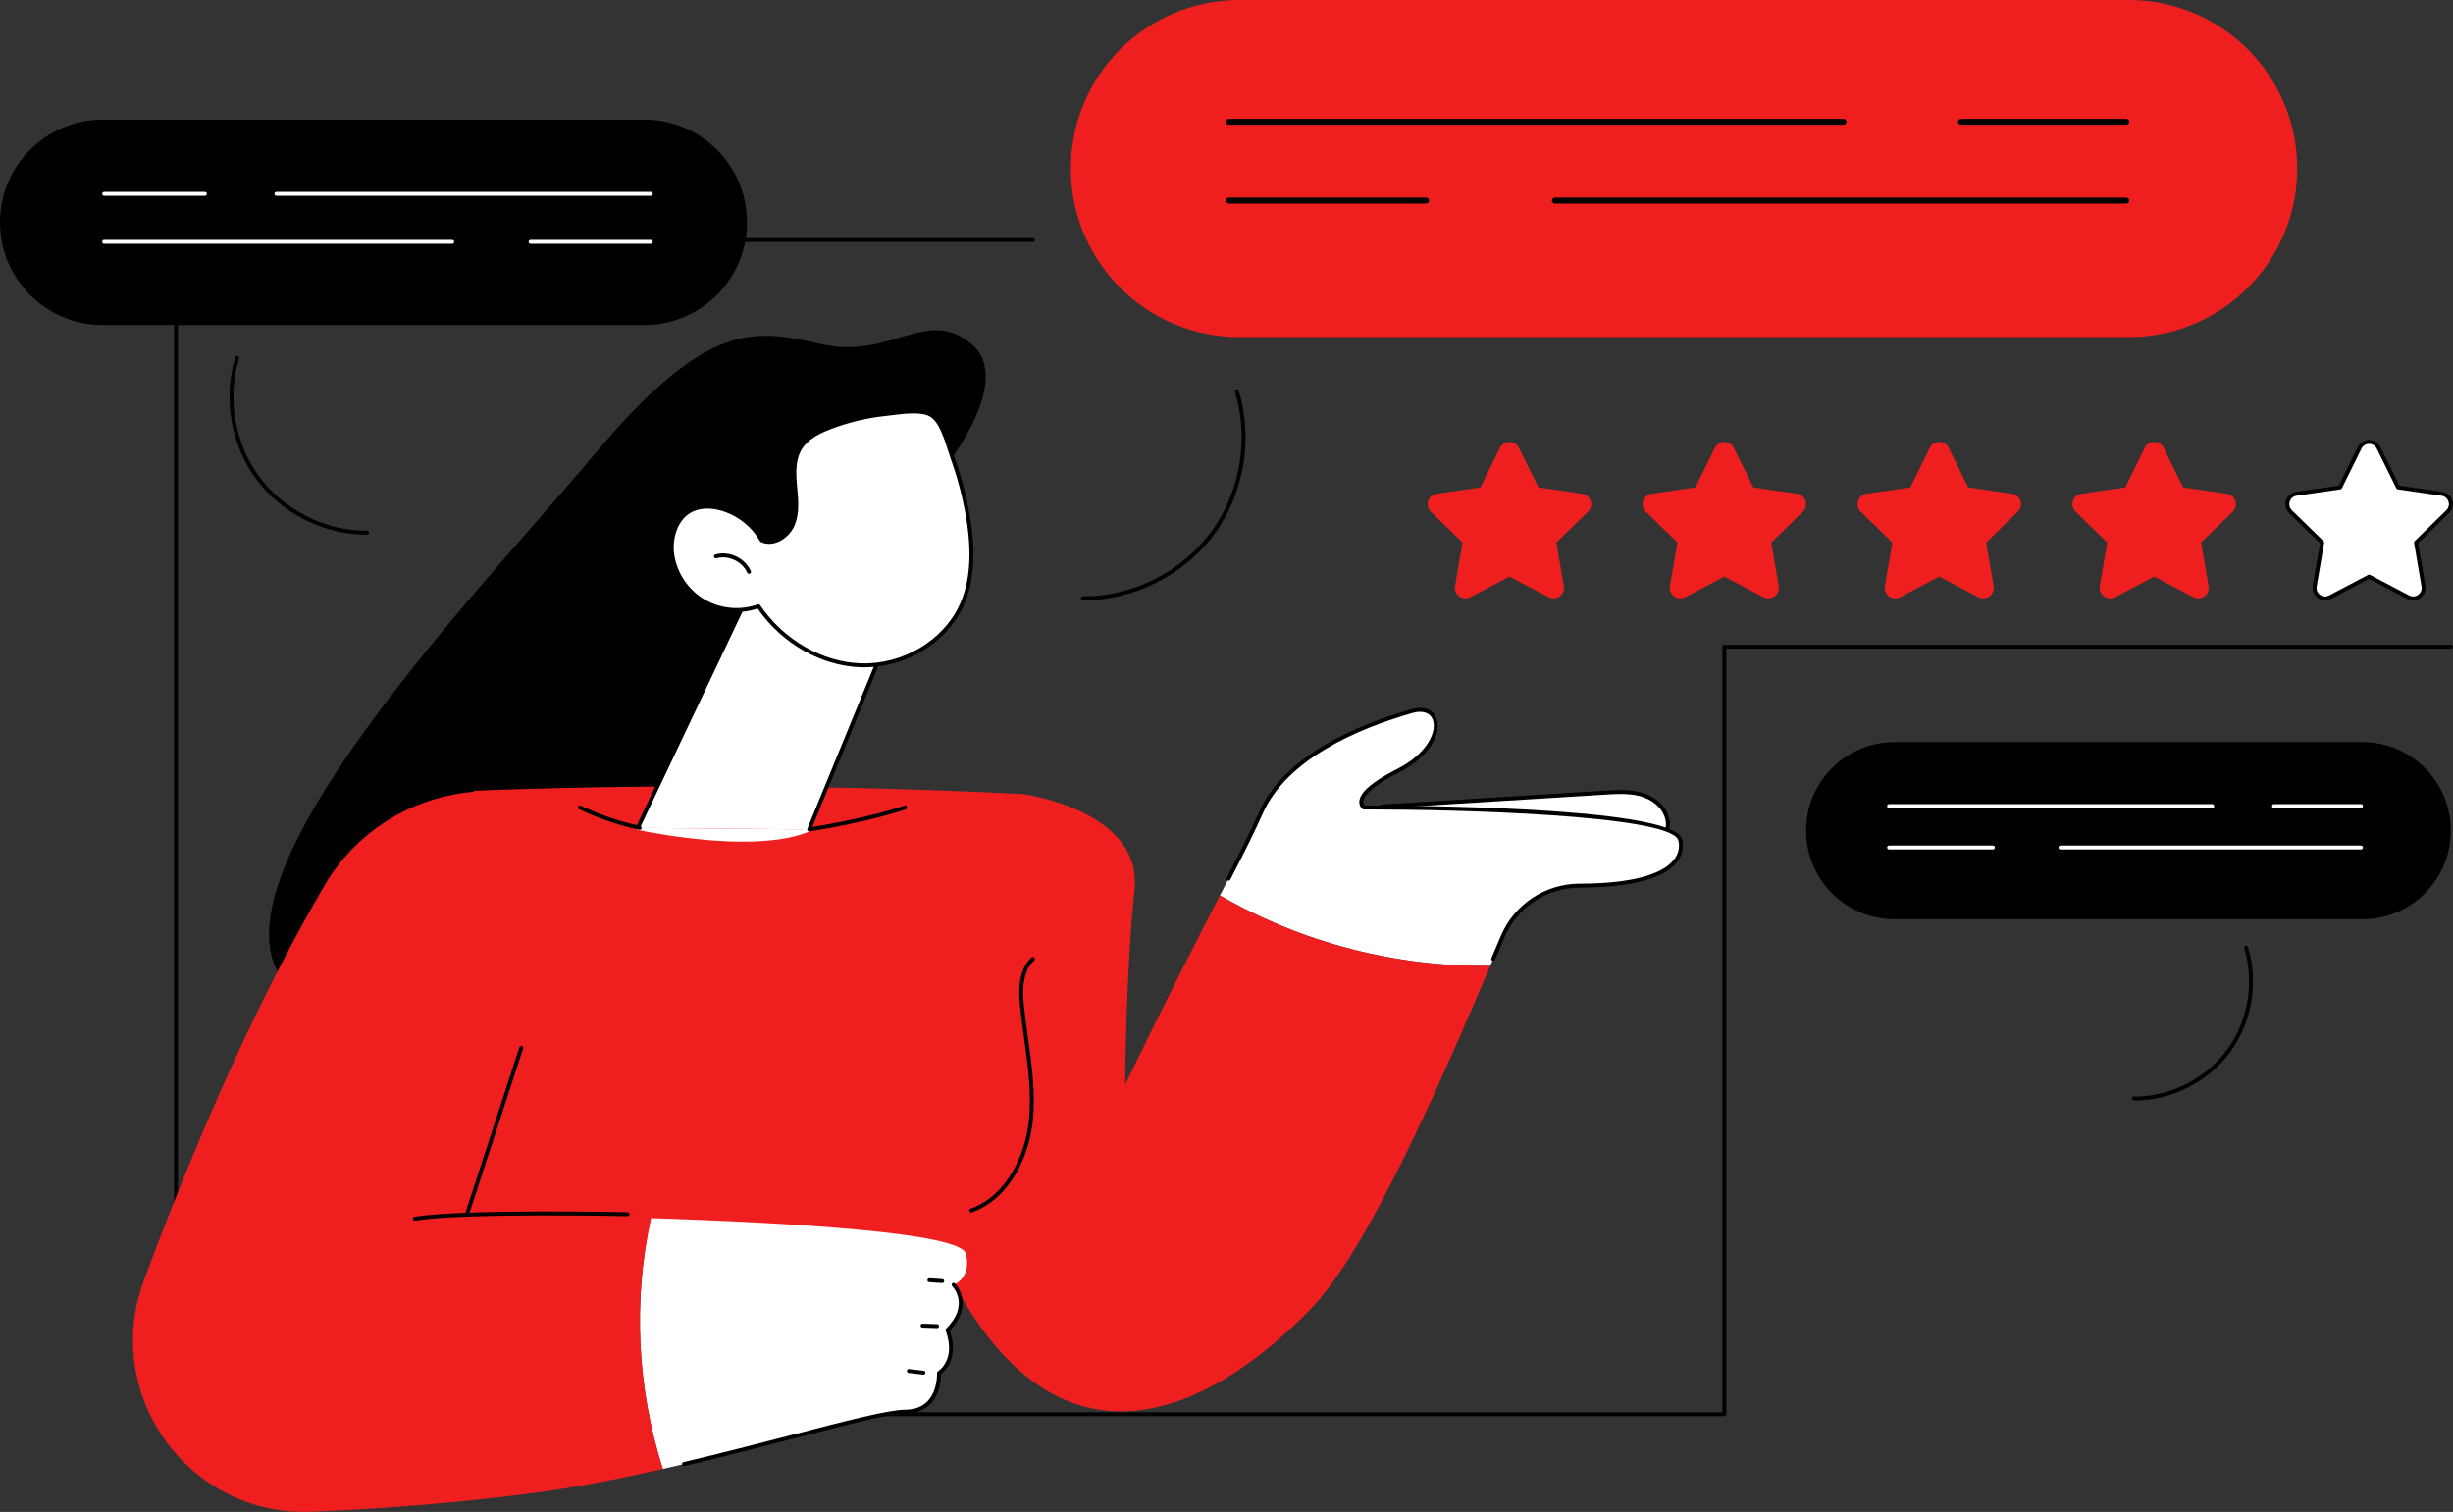 <svg xmlns="http://www.w3.org/2000/svg" width="2969" height="1830" viewBox="0 0 2969 1830" fill="none"><rect x="0" y="0" width="2969" height="1830" fill="#333333" stroke="none"/><g clip-path="url(#clip0_1178_3207)"><path d="M2859.12 898.15H2293.24C2234 898.15 2185.98 946.17 2185.98 1005.4C2185.98 1064.63 2234 1112.66 2293.24 1112.66H2859.12C2918.36 1112.66 2966.38 1064.64 2966.38 1005.41C2966.38 946.18 2918.36 898.15 2859.12 898.15Z" fill="black"></path><path d="M2583.53 1332.03C2583.32 1332.03 2583.11 1332.03 2582.9 1332.03C2581.59 1332.03 2580.52 1330.95 2580.53 1329.64C2580.53 1328.33 2581.6 1327.27 2582.91 1327.27C2583.1 1327.29 2583.33 1327.27 2583.53 1327.27C2626.63 1327.27 2669.29 1305.84 2695 1271.24C2720.83 1236.48 2728.99 1189.16 2716.3 1147.76C2715.91 1146.5 2716.62 1145.17 2717.88 1144.78C2719.15 1144.38 2720.47 1145.1 2720.86 1146.36C2733.99 1189.19 2725.54 1238.13 2698.83 1274.08C2672.24 1309.86 2628.11 1332.03 2583.53 1332.03Z" fill="black"></path><path d="M2857.61 978.021H2752.36C2751.04 978.021 2749.98 976.951 2749.98 975.641C2749.98 974.331 2751.05 973.261 2752.36 973.261H2857.61C2858.93 973.261 2859.99 974.331 2859.99 975.641C2859.99 976.951 2858.92 978.021 2857.61 978.021Z" fill="white"></path><path d="M2677.63 978.021H2286.45C2285.13 978.021 2284.07 976.951 2284.07 975.641C2284.07 974.331 2285.14 973.261 2286.45 973.261H2677.63C2678.95 973.261 2680.01 974.331 2680.01 975.641C2680.01 976.951 2678.94 978.021 2677.63 978.021Z" fill="white"></path><path d="M2857.61 1028.17H2493.95C2492.63 1028.17 2491.57 1027.1 2491.57 1025.79C2491.57 1024.48 2492.64 1023.41 2493.95 1023.41H2857.61C2858.93 1023.41 2859.99 1024.48 2859.99 1025.79C2859.99 1027.1 2858.92 1028.17 2857.61 1028.17Z" fill="white"></path><path d="M2412.07 1028.17H2286.45C2285.13 1028.17 2284.07 1027.1 2284.07 1025.79C2284.07 1024.48 2285.14 1023.41 2286.45 1023.41H2412.07C2413.39 1023.41 2414.45 1024.48 2414.45 1025.79C2414.45 1027.1 2413.38 1028.17 2412.07 1028.17Z" fill="white"></path><path d="M2087.09 1714.1H213.021C211.701 1714.1 210.641 1713.03 210.641 1711.72V290.5C210.641 289.18 211.711 288.12 213.021 288.12H1250.16C1251.48 288.12 1252.54 289.19 1252.54 290.5C1252.54 291.81 1251.47 292.88 1250.16 292.88H215.401V1709.34H2084.7V782.81C2084.7 781.49 2085.77 780.43 2087.08 780.43C2088.39 780.43 2089.46 781.5 2089.46 782.81V1711.73C2089.46 1713.05 2088.39 1714.11 2087.08 1714.11L2087.09 1714.1Z" fill="black"></path><path d="M2576.42 0H1500.09C1387.42 0 1296.08 91.34 1296.08 204.01C1296.08 316.68 1387.42 408.02 1500.09 408.02H2576.42C2689.09 408.02 2780.43 316.68 2780.43 204.01C2780.43 91.34 2689.09 0 2576.42 0Z" fill="#F01F1F"></path><path d="M1311.49 726.6C1311.2 726.6 1310.91 726.6 1310.62 726.6C1309.31 726.6 1308.24 725.52 1308.25 724.21C1308.25 722.9 1309.32 721.84 1310.63 721.84C1310.96 721.88 1311.2 721.84 1311.49 721.84C1370.96 721.84 1429.82 692.27 1465.3 644.53C1500.94 596.57 1512.2 531.28 1494.69 474.15C1494.3 472.89 1495.01 471.56 1496.27 471.17C1497.53 470.77 1498.86 471.49 1499.25 472.75C1517.19 531.31 1505.65 598.22 1469.13 647.37C1432.78 696.29 1372.44 726.59 1311.5 726.6H1311.49Z" fill="black"></path><path d="M2573.56 150.96H2373.37C2371.4 150.96 2369.8 149.36 2369.8 147.39C2369.8 145.42 2371.4 143.82 2373.37 143.82H2573.56C2575.53 143.82 2577.13 145.42 2577.13 147.39C2577.13 149.36 2575.53 150.96 2573.56 150.96Z" fill="black"></path><path d="M2231.23 150.96H1487.18C1485.21 150.96 1483.61 149.36 1483.61 147.39C1483.61 145.42 1485.21 143.82 1487.18 143.82H2231.23C2233.2 143.82 2234.8 145.42 2234.8 147.39C2234.8 149.36 2233.2 150.96 2231.23 150.96Z" fill="black"></path><path d="M2573.56 246.35H1881.86C1879.89 246.35 1878.29 244.75 1878.29 242.78C1878.29 240.81 1879.89 239.21 1881.86 239.21H2573.56C2575.53 239.21 2577.13 240.81 2577.13 242.78C2577.13 244.75 2575.53 246.35 2573.56 246.35Z" fill="black"></path><path d="M1726.11 246.35H1487.18C1485.21 246.35 1483.61 244.75 1483.61 242.78C1483.61 240.81 1485.21 239.21 1487.18 239.21H1726.11C1728.08 239.21 1729.68 240.81 1729.68 242.78C1729.68 244.75 1728.08 246.35 1726.11 246.35Z" fill="black"></path><path d="M1136.55 575.33C1136.55 575.33 1230.25 463.32 1176.34 416.83C1122.43 370.34 1077.63 435.33 995.651 416.83C913.671 398.33 856.681 385.52 717.261 552.54C577.841 719.57 185.971 1119.74 377.231 1213.85C568.491 1307.96 1136.55 575.33 1136.55 575.33Z" fill="black"></path><path d="M2016.85 987.46C2012.14 974.07 1999.07 965.01 1985.36 961.34C1971.65 957.67 1957.19 958.52 1943.02 959.39C1852.92 964.96 1762.82 970.54 1672.71 976.11C1732.88 1007.69 1800.44 1021.65 1867.85 1025.64C1895.86 1027.3 2036.79 1044.16 2016.85 987.45V987.46Z" fill="white"></path><path d="M1935.73 1031.63C1913.64 1031.63 1892.16 1029.92 1878.15 1028.8C1873.85 1028.46 1870.3 1028.17 1867.72 1028.02C1792.02 1023.54 1726.04 1006.78 1671.61 978.221C1670.66 977.721 1670.17 976.661 1670.39 975.611C1670.61 974.561 1671.5 973.801 1672.57 973.731L1942.88 957.011C1957.07 956.131 1971.76 955.221 1985.98 959.031C2002.16 963.371 2014.54 973.701 2019.1 986.661C2022.56 996.501 2021.66 1004.93 2016.42 1011.73C2004.14 1027.68 1969.24 1031.62 1935.72 1031.62L1935.73 1031.63ZM1681.58 977.951C1733.88 1003.8 1796.54 1019.04 1868 1023.27C1870.61 1023.42 1874.19 1023.71 1878.53 1024.05C1910.08 1026.56 1993.86 1033.24 2012.66 1008.83C2016.9 1003.31 2017.54 996.581 2014.61 988.251C2010.57 976.771 1999.41 967.571 1984.75 963.641C1971.28 960.031 1957 960.921 1943.17 961.771L1681.58 977.951Z" fill="black"></path><path d="M1525.81 984.591C1559.75 906.791 1670.54 871.721 1709.03 860.681C1747.51 849.651 1752.77 902.201 1691.83 933.061C1630.89 963.931 1650.72 977.361 1650.72 977.361C1650.72 977.361 2015.95 976.661 2033.23 1015.36C2033.23 1015.36 2056.09 1071.65 1912 1071.97C1871.21 1072.06 1834.4 1096.46 1818.6 1134.05C1814.13 1144.68 1809.15 1156.46 1803.81 1168.98C1689.76 1170.71 1575.3 1140.97 1476.58 1083.82C1498.97 1040.64 1517.2 1004.33 1525.82 984.581L1525.81 984.591Z" fill="white"></path><path d="M1807.33 1163.08C1807.02 1163.08 1806.7 1163.02 1806.39 1162.89C1805.18 1162.37 1804.62 1160.98 1805.13 1159.76C1809.92 1148.53 1811.58 1144.57 1815.11 1136.19L1816.4 1133.13C1832.58 1094.62 1870.1 1069.68 1911.99 1069.59C1990.18 1069.42 2017.88 1052.72 2027.35 1038.74C2035.2 1027.16 2031.19 1016.69 2031.01 1016.25C2017.58 986.2 1759.7 979.74 1655.32 979.74C1653.74 979.74 1652.21 979.74 1650.71 979.74C1650.23 979.74 1649.77 979.6 1649.37 979.33C1649.19 979.2 1644.88 976.21 1645.27 970.08C1645.97 959.03 1661.27 945.86 1690.74 930.93C1729.26 911.42 1739.32 884.13 1734.16 870.98C1730.84 862.52 1721.68 859.53 1709.68 862.96C1642.82 882.13 1557.03 918.96 1527.99 985.53C1521.3 1000.86 1508.24 1027.48 1489.15 1064.63C1488.55 1065.8 1487.12 1066.27 1485.94 1065.66C1484.77 1065.06 1484.31 1063.62 1484.91 1062.45C1503.95 1025.38 1516.97 998.86 1523.62 983.62C1553.41 915.35 1640.53 877.82 1708.37 858.37C1722.77 854.24 1734.36 858.41 1738.6 869.23C1745.39 886.53 1731.68 915.52 1692.9 935.17C1656.36 953.68 1650.36 965.17 1650.03 970.37C1649.88 972.79 1650.95 974.29 1651.59 974.96C1693.1 974.92 2018.11 975.67 2035.4 1014.37C2035.65 1014.97 2040.59 1027.56 2031.38 1041.27C2021.31 1056.26 1992.43 1074.16 1912 1074.34C1872.04 1074.43 1836.23 1098.22 1820.79 1134.96L1819.5 1138.02C1815.98 1146.4 1814.31 1150.36 1809.52 1161.61C1809.13 1162.52 1808.25 1163.06 1807.33 1163.06V1163.08Z" fill="black"></path><path d="M1237.75 961.101C1237.75 961.101 1383.65 980.311 1373.16 1077.67C1362.66 1175.02 1361.76 1312.96 1361.76 1312.96C1361.76 1312.96 1410.74 1210.76 1476.57 1083.83C1575.29 1140.98 1689.75 1170.72 1803.8 1168.99C1742.18 1313.47 1656.03 1511.73 1587.64 1582.98C1491.02 1683.65 1268.38 1848.92 1120.18 1479.9C971.991 1110.88 1237.75 961.101 1237.75 961.101Z" fill="#F01F1F"></path><path d="M1237.75 961.101L1327.68 1059.62C1327.68 1059.62 1264.25 1400.96 1244.69 1446.38C1193.06 1566.26 623.13 1499.61 506.03 1493.95C388.92 1488.29 330.31 1377.81 326.45 1333.91C322.59 1290.01 573.79 957.171 573.79 957.171C573.79 957.171 876.12 942.761 1237.75 961.101Z" fill="#F01F1F"></path><path d="M1175.55 1467.61C1174.58 1467.61 1173.66 1467.01 1173.31 1466.04C1172.86 1464.8 1173.5 1463.44 1174.74 1462.99C1220.52 1446.4 1241.4 1394.86 1245.37 1355.77C1248.71 1322.9 1244.03 1289.35 1239.51 1256.91C1237.77 1244.45 1235.98 1231.57 1234.66 1218.88C1232.57 1198.86 1232.26 1173.96 1248.55 1158.95C1249.52 1158.06 1251.03 1158.12 1251.92 1159.09C1252.81 1160.06 1252.75 1161.57 1251.78 1162.46C1237.06 1176.03 1237.43 1199.48 1239.4 1218.39C1240.71 1231 1242.5 1243.84 1244.24 1256.26C1248.8 1288.99 1253.51 1322.82 1250.12 1356.26C1246.01 1396.72 1224.23 1450.13 1176.37 1467.48C1176.1 1467.58 1175.83 1467.62 1175.56 1467.62L1175.55 1467.61Z" fill="black"></path><path d="M787.92 1474.38C957.44 1479.97 1162.85 1491.99 1169.09 1517.5C1176.34 1547.07 1154.25 1555.14 1154.25 1555.14C1154.25 1555.14 1177.72 1578.84 1146.81 1609.88C1146.81 1609.88 1161.26 1643.39 1136.55 1661.91C1136.55 1661.91 1138.93 1708.57 1095.5 1708.69C1061.95 1708.77 935.56 1747.67 802.26 1778C771.17 1680.36 765.94 1574.47 787.93 1474.39L787.92 1474.38Z" fill="white"></path><path d="M827.872 1774.43C826.792 1774.43 825.812 1773.69 825.552 1772.6C825.252 1771.32 826.042 1770.04 827.322 1769.73C873.402 1758.83 918.012 1747.25 957.372 1737.03C1023.38 1719.89 1075.51 1706.35 1095.49 1706.3C1107.07 1706.27 1116.25 1702.76 1122.79 1695.88C1135.05 1682.97 1134.18 1662.24 1134.17 1662.03C1134.13 1661.24 1134.49 1660.48 1135.12 1660.01C1158.01 1642.85 1145.18 1612.13 1144.62 1610.83C1144.24 1609.93 1144.43 1608.9 1145.12 1608.21C1174.03 1579.18 1153.45 1557.72 1152.56 1556.82C1151.63 1555.89 1151.64 1554.38 1152.58 1553.45C1153.51 1552.53 1155.02 1552.53 1155.95 1553.47C1156.2 1553.72 1180.15 1578.65 1149.58 1610.47C1152.05 1617.34 1160.55 1645.87 1138.96 1663.07C1138.99 1668.09 1138.23 1686.53 1126.27 1699.14C1118.8 1707.03 1108.44 1711.04 1095.5 1711.07C1076.12 1711.12 1024.24 1724.59 958.562 1741.64C919.182 1751.87 874.542 1763.46 828.412 1774.37C828.222 1774.41 828.042 1774.43 827.862 1774.43H827.872Z" fill="black"></path><path d="M174.111 1549.93C228.231 1404.07 303.641 1223.72 393.021 1071.28C433.261 1002.65 506.481 960.051 586.001 957.621L708.541 953.881L565.271 1469.67C565.271 1469.67 667.561 1470.4 787.931 1474.37C765.941 1574.45 771.171 1680.33 802.261 1777.98C763.021 1786.91 723.191 1795.1 684.951 1801.34C613.011 1813.06 491.581 1825.27 376.851 1829.82C228.801 1835.69 122.571 1688.84 174.121 1549.92L174.111 1549.93Z" fill="#F01F1F"></path><path d="M1140.43 1552.97C1140.38 1552.97 1140.32 1552.97 1140.27 1552.97L1124.73 1551.93C1123.42 1551.84 1122.42 1550.71 1122.51 1549.39C1122.6 1548.08 1123.72 1547.1 1125.05 1547.17L1140.59 1548.21C1141.9 1548.3 1142.9 1549.43 1142.81 1550.75C1142.73 1552.01 1141.68 1552.97 1140.43 1552.97Z" fill="black"></path><path d="M1134.2 1607.49C1134.2 1607.49 1134.14 1607.49 1134.12 1607.49L1116.53 1606.9C1115.22 1606.86 1114.18 1605.76 1114.23 1604.44C1114.27 1603.12 1115.38 1602.06 1116.69 1602.14L1134.28 1602.73C1135.59 1602.77 1136.62 1603.87 1136.58 1605.19C1136.54 1606.48 1135.48 1607.49 1134.2 1607.49Z" fill="black"></path><path d="M1117.64 1663.83C1117.55 1663.83 1117.45 1663.83 1117.36 1663.81L1099.75 1661.74C1098.44 1661.59 1097.51 1660.4 1097.66 1659.1C1097.81 1657.79 1099.02 1656.87 1100.3 1657.01L1117.91 1659.08C1119.22 1659.23 1120.15 1660.42 1120 1661.73C1119.86 1662.94 1118.83 1663.83 1117.64 1663.83Z" fill="black"></path><path d="M502.141 1477.46C500.991 1477.46 499.981 1476.63 499.791 1475.45C499.581 1474.15 500.461 1472.93 501.771 1472.72C561.831 1463.08 757.761 1467.25 759.731 1467.29C761.051 1467.32 762.091 1468.41 762.061 1469.72C762.031 1471.03 760.971 1472.11 759.631 1472.05C757.661 1472 562.171 1467.84 502.531 1477.42C502.401 1477.44 502.281 1477.45 502.151 1477.45L502.141 1477.46Z" fill="black"></path><path d="M565.261 1472.07C565.021 1472.07 564.771 1472.03 564.521 1471.95C563.271 1471.54 562.581 1470.2 562.991 1468.95L628.631 1267.65C629.041 1266.4 630.391 1265.71 631.631 1266.12C632.881 1266.53 633.571 1267.87 633.161 1269.12L567.521 1470.42C567.191 1471.43 566.261 1472.07 565.251 1472.07H565.261Z" fill="black"></path><path d="M979.389 1003.91L1089.97 734.33L920.829 688.1L771.969 1002.02L979.389 1003.91Z" fill="white"></path><path d="M979.39 1006.29C979.09 1006.29 978.78 1006.23 978.48 1006.11C977.26 1005.61 976.68 1004.22 977.18 1003L1086.73 735.92L922.12 690.93L774.11 1003.05C773.55 1004.24 772.13 1004.74 770.94 1004.18C769.75 1003.62 769.24 1002.2 769.81 1001.01L918.67 687.09C919.16 686.05 920.32 685.51 921.45 685.81L1090.59 732.04C1091.25 732.22 1091.8 732.68 1092.1 733.29C1092.4 733.9 1092.43 734.61 1092.17 735.25L981.59 1004.82C981.21 1005.74 980.32 1006.3 979.39 1006.3V1006.29Z" fill="black"></path><path d="M771.971 1002.02C771.971 1002.02 912.931 1032.72 979.391 1003.9L771.971 1002.02Z" fill="white"></path><path d="M899.581 1018.72C838.461 1018.72 775.361 1005.2 771.461 1004.35C770.171 1004.07 769.361 1002.8 769.641 1001.51C769.921 1000.23 771.171 999.4 772.481 999.69C773.881 1000 913.451 1029.9 978.451 1001.71C979.651 1001.18 981.061 1001.74 981.581 1002.95C982.101 1004.16 981.551 1005.56 980.341 1006.08C958.601 1015.51 929.321 1018.71 899.581 1018.71V1018.72Z" fill="white"></path><path d="M774.241 1004.41C774.061 1004.41 773.891 1004.39 773.711 1004.35C745.981 998.01 725.591 991.05 701.001 979.53C699.811 978.97 699.291 977.55 699.851 976.36C700.411 975.17 701.831 974.65 703.021 975.21C727.281 986.57 747.401 993.44 774.771 999.7C776.051 999.99 776.851 1001.27 776.561 1002.55C776.311 1003.66 775.331 1004.4 774.241 1004.4V1004.41Z" fill="black"></path><path d="M979.39 1006.29C978.23 1006.29 977.22 1005.45 977.04 1004.27C976.84 1002.97 977.73 1001.75 979.03 1001.55C1049.6 990.77 1094.27 975.28 1094.71 975.12C1095.95 974.68 1097.32 975.34 1097.75 976.58C1098.19 977.82 1097.53 979.18 1096.29 979.62C1095.84 979.78 1050.8 995.4 979.75 1006.26C979.63 1006.28 979.51 1006.29 979.39 1006.29Z" fill="black"></path><path d="M1171.59 625.41C1177.77 661.67 1178.83 700.38 1163.32 733.72C1142.38 778.73 1091.87 806.77 1042.25 805.26C992.631 803.75 945.731 774.86 917.961 733.71C896.271 741.57 871.111 739.21 851.261 727.45C831.411 715.68 817.261 694.75 813.751 671.94C810.521 650.97 818.031 626.57 837.121 617.3C847.881 612.07 860.631 612.4 872.201 615.45C893.011 620.94 911.371 635.13 921.921 653.88C936.191 660.58 953.611 649.38 959.651 634.82C965.691 620.26 963.721 603.81 962.301 588.11C960.871 572.41 960.371 555.5 968.711 542.13C976.421 529.78 990.281 522.78 1003.85 517.52C1025.76 509.03 1048.8 503.51 1072.16 501.06C1086.42 499.57 1113.59 494.42 1126.86 502.13C1141.14 510.43 1147.98 540.45 1153.17 555C1161.34 577.88 1167.52 601.46 1171.6 625.41H1171.59Z" fill="white"></path><path d="M1046.09 807.71C1044.78 807.71 1043.48 807.69 1042.17 807.65C994.121 806.18 946.331 779 917.011 736.57C894.961 743.98 870.061 741.38 850.031 729.51C829.471 717.32 815.011 695.94 811.381 672.32C808.261 652.09 814.661 625.57 836.061 615.17C848.961 608.9 863.151 610.62 872.791 613.16C894.121 618.78 912.591 632.93 923.591 652.04C929.571 654.57 935.371 653.36 939.251 651.87C947.141 648.82 954.111 641.94 957.441 633.92C962.911 620.73 961.521 605.63 960.161 591.02L959.911 588.33C958.501 572.87 957.751 555.17 966.671 540.87C975.061 527.42 990.481 520.14 1002.97 515.3C1025.01 506.76 1048.2 501.18 1071.89 498.69C1074.07 498.46 1076.56 498.15 1079.25 497.81C1094.8 495.84 1116.11 493.14 1128.04 500.07C1140.48 507.3 1147.34 529.01 1152.34 544.86C1153.43 548.3 1154.45 551.55 1155.4 554.2C1163.62 577.21 1169.85 601.03 1173.94 625.01C1181.62 670.09 1178.85 705.98 1165.48 734.73C1145.29 778.12 1096.6 807.71 1046.1 807.71H1046.09ZM917.951 731.34C918.721 731.34 919.471 731.72 919.931 732.39C948.311 774.44 995.211 801.45 1042.32 802.89C1092.36 804.45 1141.22 775.56 1161.15 732.72C1174.1 704.88 1176.75 669.91 1169.24 625.81C1165.2 602.1 1159.03 578.55 1150.91 555.8C1149.94 553.07 1148.89 549.78 1147.79 546.3C1143.02 531.19 1136.48 510.49 1125.64 504.19C1115.1 498.07 1093.89 500.75 1079.84 502.53C1077.11 502.88 1074.59 503.2 1072.38 503.43C1049.1 505.87 1026.33 511.36 1004.68 519.74C992.871 524.31 978.341 531.14 970.701 543.39C962.561 556.43 963.301 573.2 964.641 587.89L964.891 590.57C966.301 605.75 967.751 621.46 961.821 635.73C958.011 644.91 950.011 652.79 940.951 656.29C933.941 659 927.001 658.91 920.881 656.03C920.431 655.82 920.061 655.47 919.821 655.04C909.651 636.97 891.611 623.03 871.571 617.75C862.711 615.42 849.721 613.81 838.141 619.44C819.761 628.37 813.141 652.43 816.091 671.58C819.521 693.81 833.111 713.93 852.461 725.4C871.811 736.87 895.991 739.14 917.141 731.47C917.411 731.37 917.681 731.33 917.951 731.33V731.34Z" fill="black"></path><path d="M906.531 694.52C905.611 694.52 904.741 693.99 904.351 693.1C898.401 679.54 881.351 671.59 867.161 675.74C865.881 676.11 864.571 675.38 864.211 674.12C863.841 672.86 864.571 671.53 865.831 671.17C882.511 666.32 901.741 675.29 908.721 691.19C909.251 692.4 908.701 693.8 907.501 694.33C907.191 694.47 906.861 694.53 906.541 694.53L906.531 694.52Z" fill="black"></path><path d="M1838.35 541.99L1862.02 589.95L1914.95 597.64C1925.39 599.16 1929.56 611.99 1922.01 619.36L1883.71 656.69L1892.75 709.4C1894.53 719.8 1883.62 727.73 1874.28 722.82L1826.94 697.93L1779.6 722.82C1770.26 727.73 1759.34 719.8 1761.13 709.4L1770.17 656.69L1731.87 619.36C1724.31 611.99 1728.48 599.16 1738.93 597.64L1791.86 589.95L1815.53 541.99C1820.2 532.53 1833.69 532.53 1838.36 541.99H1838.35Z" fill="#F01F1F"></path><path d="M2098.48 541.99L2122.15 589.95L2175.08 597.64C2185.52 599.16 2189.69 611.99 2182.14 619.36L2143.84 656.69L2152.88 709.4C2154.66 719.8 2143.75 727.73 2134.41 722.82L2087.07 697.93L2039.73 722.82C2030.39 727.73 2019.47 719.8 2021.26 709.4L2030.3 656.69L1992 619.36C1984.44 611.99 1988.61 599.16 1999.06 597.64L2051.99 589.95L2075.66 541.99C2080.33 532.53 2093.82 532.53 2098.49 541.99H2098.48Z" fill="#F01F1F"></path><path d="M2358.6 541.99L2382.27 589.95L2435.2 597.64C2445.64 599.16 2449.81 611.99 2442.26 619.36L2403.96 656.69L2413 709.4C2414.78 719.8 2403.87 727.73 2394.53 722.82L2347.19 697.93L2299.85 722.82C2290.51 727.73 2279.59 719.8 2281.38 709.4L2290.42 656.69L2252.12 619.36C2244.56 611.99 2248.73 599.16 2259.18 597.64L2312.11 589.95L2335.78 541.99C2340.45 532.53 2353.94 532.53 2358.61 541.99H2358.6Z" fill="#F01F1F"></path><path d="M2618.73 541.99L2642.4 589.95L2695.33 597.64C2705.77 599.16 2709.94 611.99 2702.39 619.36L2664.09 656.69L2673.13 709.4C2674.91 719.8 2664 727.73 2654.66 722.82L2607.32 697.93L2559.98 722.82C2550.64 727.73 2539.72 719.8 2541.51 709.4L2550.55 656.69L2512.25 619.36C2504.69 611.99 2508.86 599.16 2519.31 597.64L2572.24 589.95L2595.91 541.99C2600.58 532.53 2614.07 532.53 2618.74 541.99H2618.73Z" fill="#F01F1F"></path><path d="M2878.86 541.99L2902.53 589.95L2955.46 597.64C2965.9 599.16 2970.07 611.99 2962.52 619.36L2924.22 656.69L2933.26 709.4C2935.04 719.8 2924.13 727.73 2914.79 722.82L2867.45 697.93L2820.11 722.82C2810.77 727.73 2799.85 719.8 2801.64 709.4L2810.68 656.69L2772.38 619.36C2764.82 611.99 2768.99 599.16 2779.44 597.64L2832.37 589.95L2856.04 541.99C2860.71 532.53 2874.2 532.53 2878.87 541.99H2878.86Z" fill="white"></path><path d="M2814.17 726.68C2811.05 726.68 2807.95 725.7 2805.3 723.78C2800.61 720.37 2798.31 714.71 2799.29 709L2808.12 657.52L2770.72 621.06C2766.57 617.02 2765.11 611.08 2766.89 605.57C2768.68 600.06 2773.36 596.11 2779.09 595.28L2830.77 587.77L2853.88 540.93C2856.45 535.73 2861.64 532.5 2867.43 532.5C2873.22 532.5 2878.42 535.73 2880.98 540.93L2904.1 587.77L2955.78 595.28C2961.52 596.11 2966.19 600.06 2967.98 605.57C2969.77 611.08 2968.31 617.02 2964.16 621.06L2926.76 657.52L2935.59 709C2936.57 714.71 2934.26 720.38 2929.58 723.78C2924.89 727.19 2918.8 727.63 2913.66 724.93L2867.43 700.63L2821.2 724.93C2818.97 726.11 2816.55 726.68 2814.15 726.68H2814.17ZM2867.45 537.27C2863.42 537.27 2859.95 539.43 2858.17 543.04L2834.5 591C2834.15 591.7 2833.48 592.19 2832.71 592.3L2779.78 599.99C2775.79 600.57 2772.67 603.21 2771.42 607.04C2770.18 610.87 2771.15 614.83 2774.04 617.65L2812.34 654.98C2812.9 655.53 2813.16 656.32 2813.02 657.09L2803.98 709.8C2803.3 713.77 2804.84 717.56 2808.1 719.92C2811.36 722.28 2815.43 722.58 2819 720.71L2866.34 695.82C2867.04 695.45 2867.86 695.45 2868.56 695.82L2915.9 720.71C2919.46 722.58 2923.54 722.29 2926.8 719.92C2930.06 717.55 2931.6 713.77 2930.92 709.8L2921.88 657.09C2921.75 656.32 2922 655.53 2922.56 654.98L2960.86 617.65C2963.75 614.84 2964.72 610.87 2963.48 607.04C2962.24 603.21 2959.11 600.58 2955.13 599.99L2902.2 592.3C2901.42 592.19 2900.75 591.7 2900.41 591L2876.74 543.04C2874.96 539.43 2871.49 537.27 2867.46 537.27H2867.45Z" fill="black"></path><path d="M2966.37 785.19H2087.09C2085.77 785.19 2084.71 784.12 2084.71 782.81C2084.71 781.5 2085.78 780.43 2087.09 780.43H2966.37C2967.69 780.43 2968.75 781.5 2968.75 782.81C2968.75 784.12 2967.68 785.19 2966.37 785.19Z" fill="black"></path><path d="M124.26 144.83H779.87C848.5 144.83 904.13 200.46 904.13 269.09C904.13 337.72 848.49 393.36 779.87 393.36H124.26C55.64 393.36 0 337.73 0 269.1C0 200.47 55.64 144.83 124.26 144.83Z" fill="black"></path><path d="M443.56 647.15C392.03 647.15 341.02 621.53 310.28 580.16C279.4 538.6 269.64 482.03 284.81 432.52C285.2 431.26 286.52 430.55 287.79 430.94C289.05 431.33 289.76 432.66 289.37 433.92C274.63 482.01 284.11 536.95 314.11 577.32C343.97 617.5 393.52 642.39 443.57 642.39C443.81 642.39 444.09 642.37 444.29 642.39C445.6 642.39 446.67 643.45 446.67 644.76C446.67 646.08 445.61 647.15 444.3 647.15C444.06 647.15 443.81 647.15 443.57 647.15H443.56Z" fill="black"></path><path d="M247.951 236.99H126.011C124.691 236.99 123.631 235.92 123.631 234.61C123.631 233.3 124.701 232.23 126.011 232.23H247.951C249.271 232.23 250.331 233.3 250.331 234.61C250.331 235.92 249.261 236.99 247.951 236.99Z" fill="white"></path><path d="M787.74 236.99H334.53C333.21 236.99 332.15 235.92 332.15 234.61C332.15 233.3 333.22 232.23 334.53 232.23H787.74C789.06 232.23 790.12 233.3 790.12 234.61C790.12 235.92 789.05 236.99 787.74 236.99Z" fill="white"></path><path d="M547.341 295.09H126.011C124.691 295.09 123.631 294.02 123.631 292.71C123.631 291.4 124.701 290.33 126.011 290.33H547.341C548.661 290.33 549.721 291.4 549.721 292.71C549.721 294.02 548.651 295.09 547.341 295.09Z" fill="white"></path><path d="M787.74 295.09H642.2C640.88 295.09 639.82 294.02 639.82 292.71C639.82 291.4 640.89 290.33 642.2 290.33H787.74C789.06 290.33 790.12 291.4 790.12 292.71C790.12 294.02 789.05 295.09 787.74 295.09Z" fill="white"></path></g><defs><clipPath id="clip0_1178_3207"><rect width="2968.75" height="1830" fill="white"></rect></clipPath></defs></svg>